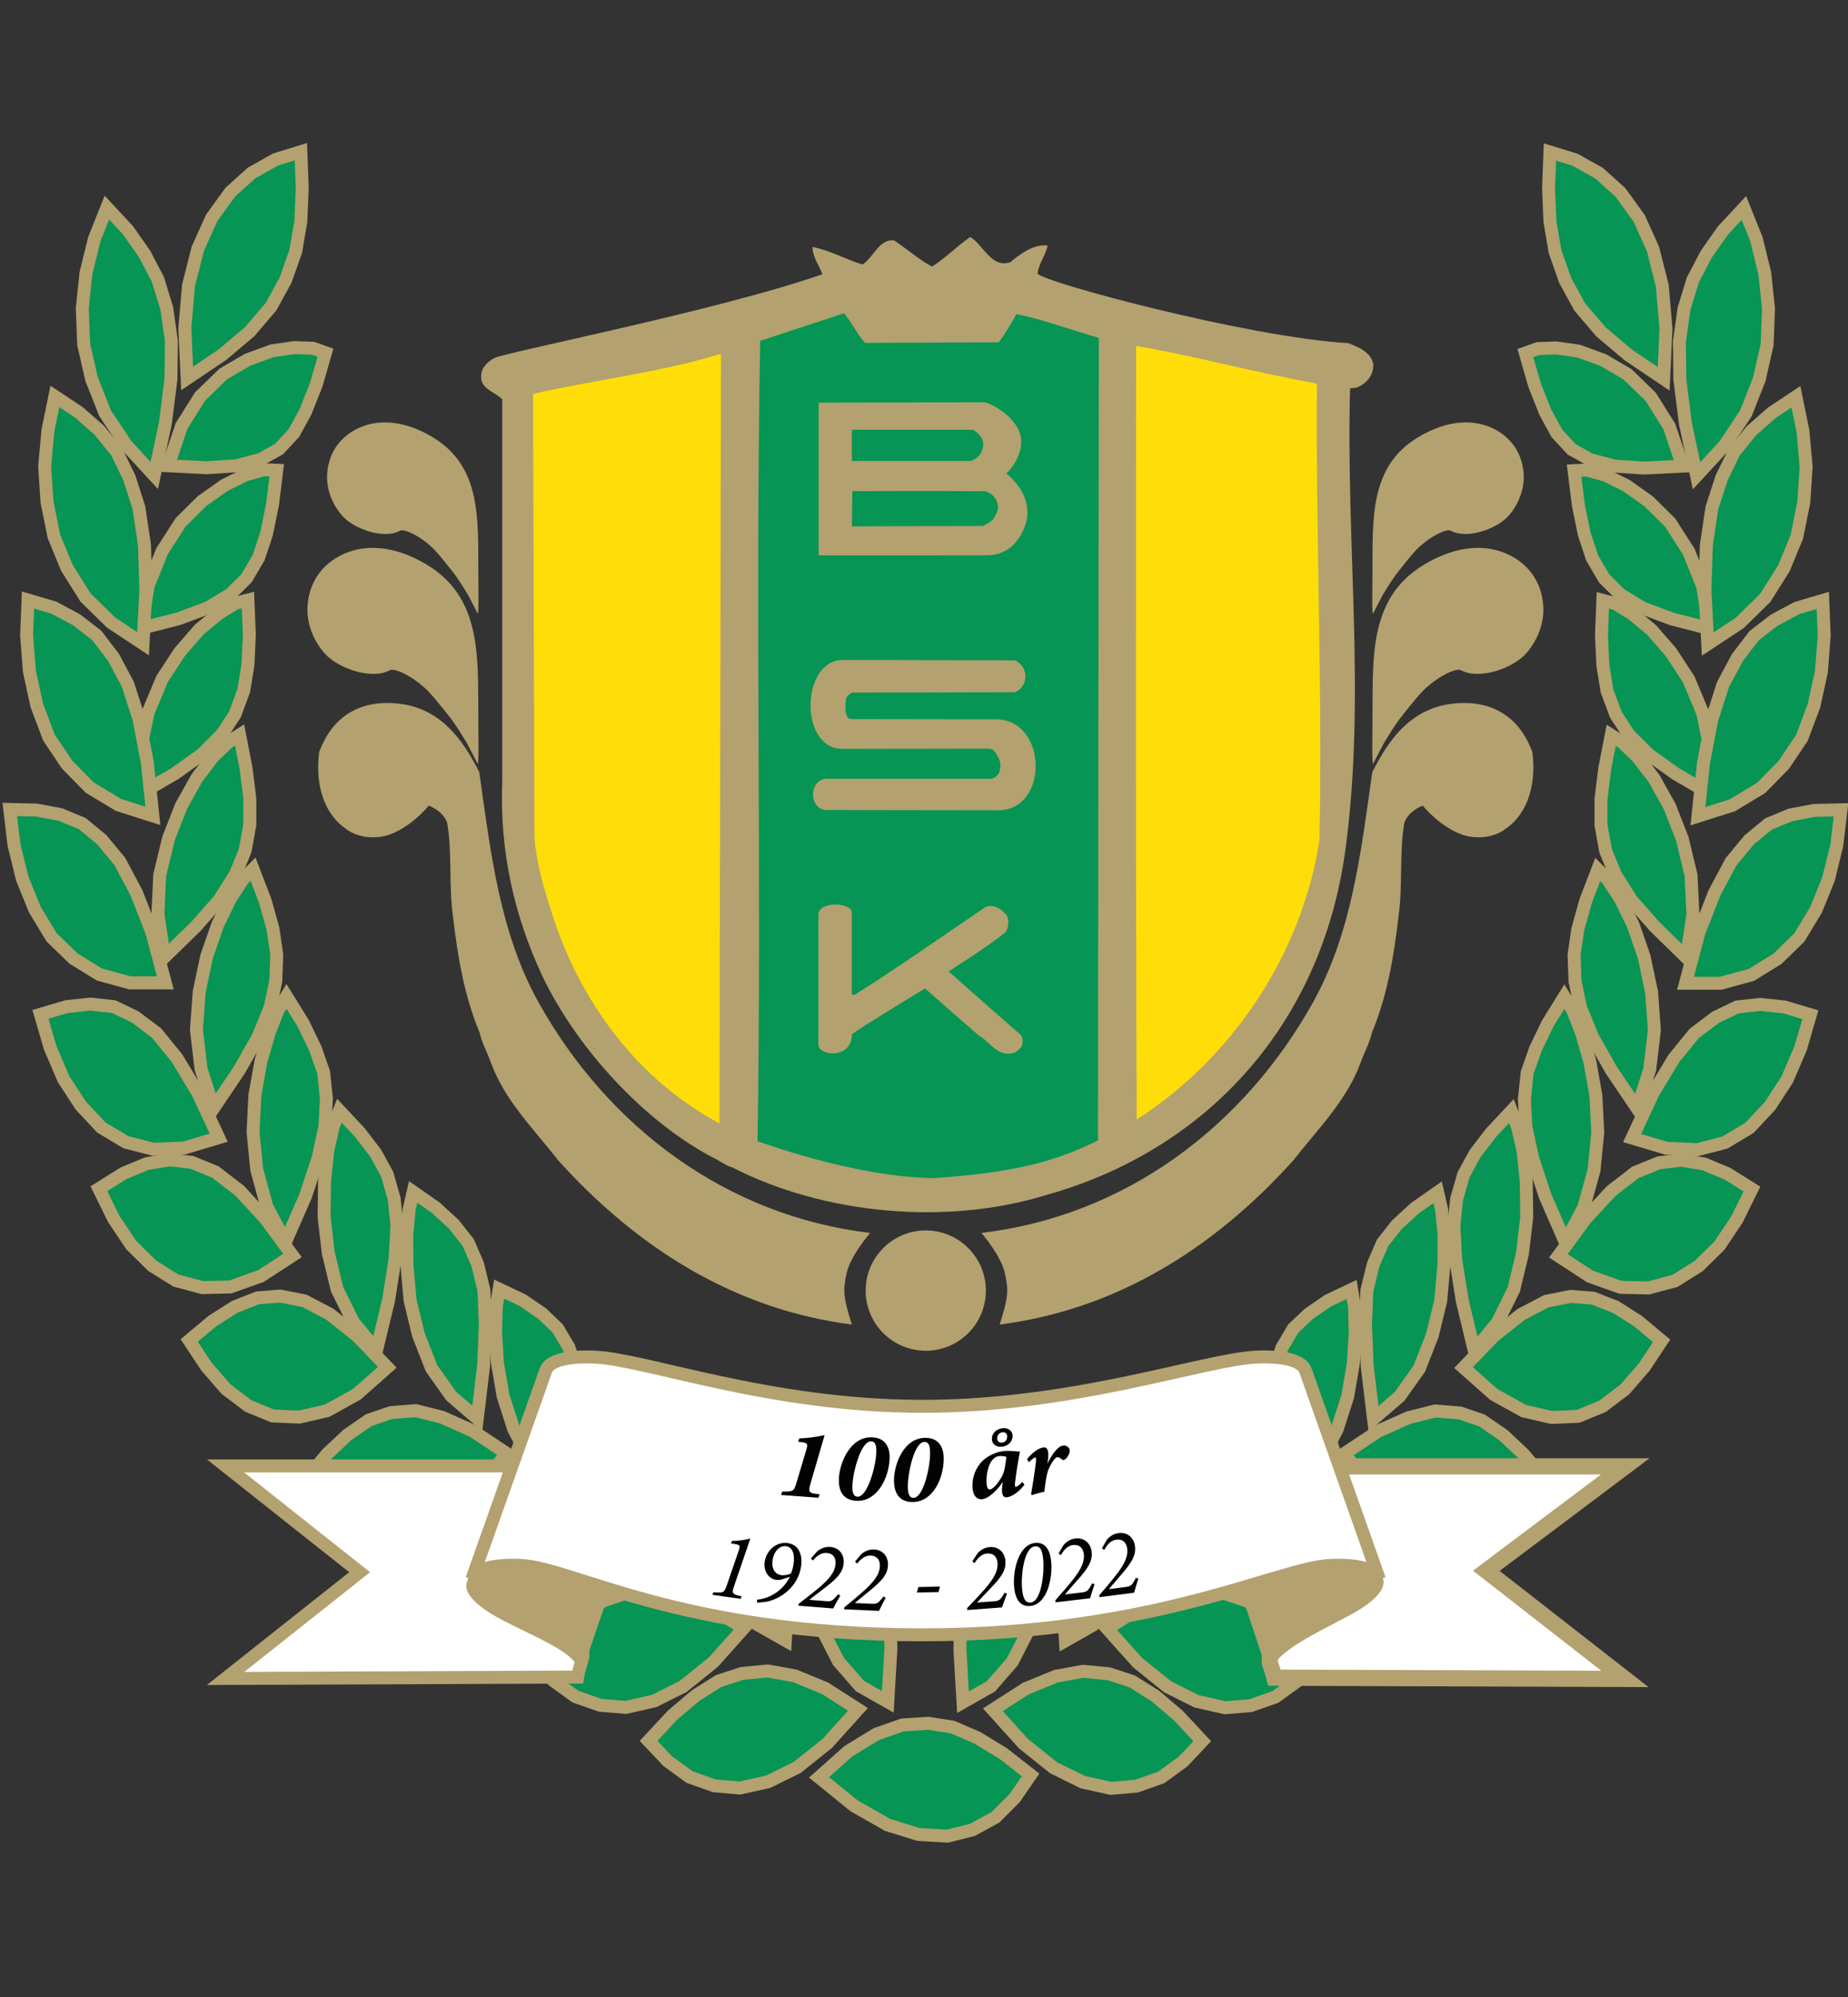 <?xml version="1.0" encoding="utf-8"?>
<!-- Generator: Adobe Illustrator 16.0.0, SVG Export Plug-In . SVG Version: 6.00 Build 0)  -->
<!DOCTYPE svg PUBLIC "-//W3C//DTD SVG 1.1//EN" "http://www.w3.org/Graphics/SVG/1.1/DTD/svg11.dtd">
<svg version="1.1" id="Layer_1" xmlns="http://www.w3.org/2000/svg" xmlns:xlink="http://www.w3.org/1999/xlink" x="0mm" y="0mm"
	 width="200mm" height="216mm" viewBox="0 0 200 216" style="enable-background:new 0 0 200 216;" xml:space="preserve">
<rect x="0" y="0" width="200" height="216" fill="#333333" stroke="none"/>
<g>
	<path style="fill:#626261;" d="M100.009,125.699C100.011,126.945,100.009,125.699,100.009,125.699S100.007,124.599,100.009,125.699
		"/>
	<path style="fill:#B3A16F;" d="M165.841,81.363c0.412,3.142-0.317,6.504-2.888,8.282c-1.27,0.984-3.268,1.173-4.791,0.602
		c-1.62-0.602-3.078-1.808-4.188-3.107c-0.854,0.347-1.713,0.982-1.999,1.903c-0.54,3.173-0.156,6.726-0.603,9.962
		c-0.508,4.41-1.236,8.727-2.887,12.66c-0.254,1.143-0.826,2.127-1.206,3.205c-1.523,4.188-4.631,7.202-7.328,10.661
		c-8.566,9.486-19.102,16.117-31.76,17.735c0.929-2.93,0.983-3.669,0.56-5.574c-0.424-1.904-2.538-4.336-2.538-4.336
		c15.547-1.84,28.346-11.443,35.863-24.896c4.221-7.552,5.199-16.186,6.438-24.943c1.713-3.363,4.07-6.913,8.793-7.42
		C161.032,75.698,164.313,77.159,165.841,81.363"/>
	<path style="fill:#B3A16F;" d="M100.192,146.1c3.592,0,6.505-2.913,6.505-6.505c0-3.593-2.913-6.507-6.505-6.507
		c-3.595,0-6.507,2.914-6.507,6.507C93.685,143.187,96.597,146.1,100.192,146.1"/>
	<path style="fill:#B3A16F;" d="M164.888,51.115c0.156,1.743-0.557,3.506-1.686,4.739c-1.229,1.345-4.396,2.512-6.181,1.557
		c-0.488-0.26-2.137,0.592-3.228,1.575c-0.634,0.501-1.728,1.91-2.457,2.827c-0.73,0.921-1.301,1.93-1.689,2.535
		c-0.001,0.001-0.711,1.354-1.05,2.016c-0.123,0.068-0.072-2.357-0.062-4.77c0.03-5.566-0.271-11.134,4.88-14.264
		c3.453-2.099,6.322-1.912,8.241-0.952C163.277,47.19,164.668,48.684,164.888,51.115"/>
	<path style="fill:#B3A16F;" d="M167.008,65.387c0.178,1.969-0.627,3.96-1.901,5.354c-1.392,1.519-4.97,2.837-6.984,1.758
		c-0.548-0.293-2.412,0.668-3.644,1.78c-0.717,0.566-1.954,2.158-2.774,3.193c-0.829,1.039-1.472,2.18-1.909,2.864
		c-0.001,0.001-0.807,1.529-1.186,2.276c-0.141,0.077-0.084-2.663-0.07-5.387c0.033-6.289-0.307-12.577,5.511-16.113
		c3.901-2.371,7.142-2.159,9.31-1.075C165.191,60.955,166.764,62.641,167.008,65.387"/>
	<path style="fill:#B3A16F;" d="M34.541,81.363c-0.413,3.142,0.317,6.504,2.887,8.282c1.269,0.984,3.269,1.173,4.791,0.602
		c1.62-0.602,3.079-1.808,4.189-3.107c0.855,0.347,1.713,0.982,1.997,1.903c0.541,3.173,0.16,6.726,0.604,9.962
		c0.509,4.41,1.239,8.727,2.888,12.66c0.254,1.143,0.826,2.127,1.207,3.205c1.523,4.188,4.632,7.202,7.328,10.661
		c8.567,9.486,19.102,16.117,31.761,17.735c-0.931-2.93-0.984-3.669-0.561-5.574c0.423-1.904,2.54-4.336,2.54-4.336
		c-15.547-1.84-28.346-11.443-35.864-24.896c-4.221-7.552-5.2-16.186-6.438-24.943c-1.714-3.363-4.071-6.913-8.792-7.42
		C39.35,75.698,36.067,77.159,34.541,81.363"/>
	<path style="fill:#B3A16F;" d="M35.416,51.115c-0.157,1.743,0.556,3.506,1.685,4.739c1.229,1.345,4.398,2.512,6.182,1.557
		c0.486-0.26,2.136,0.592,3.226,1.575c0.634,0.501,1.729,1.91,2.457,2.827c0.733,0.921,1.302,1.93,1.69,2.535
		c0,0.001,0.712,1.354,1.049,2.016c0.124,0.068,0.073-2.357,0.062-4.77c-0.029-5.566,0.273-11.134-4.877-14.264
		c-3.454-2.099-6.324-1.912-8.241-0.952C37.024,47.19,35.634,48.684,35.416,51.115"/>
	<path style="fill:#B3A16F;" d="M33.294,65.387c-0.177,1.969,0.628,3.96,1.904,5.354c1.39,1.519,4.968,2.837,6.982,1.758
		c0.549-0.293,2.414,0.668,3.645,1.78c0.716,0.566,1.952,2.158,2.775,3.193c0.828,1.039,1.47,2.18,1.91,2.864
		c0.001,0.001,0.803,1.529,1.184,2.276c0.14,0.077,0.083-2.663,0.07-5.387c-0.034-6.289,0.307-12.577-5.512-16.113
		c-3.9-2.371-7.142-2.159-9.309-1.075C35.111,60.955,33.541,62.641,33.294,65.387"/>
	<path style="fill:#B3A16F;" d="M109.342,28.36c1.079-0.888,2.475-1.966,4.029-1.808c-0.19,1.079-0.952,1.904-1.077,3.046
		c0.603,0.921,22.652,6.854,33.601,7.52c1.079,0.381,2.504,0.984,2.728,2.284c0.03,1.238-0.73,2.095-1.842,2.539l-0.667,0.063
		c-0.475,16.976,1.739,33.314-0.505,49.887c-2.639,19.495-15.611,32.705-32.396,37.368c-10.913,3.362-24.144,2.031-33.885-2.951
		c-0.762-0.221-1.46-0.76-2.126-1.077c-7.551-3.967-14.754-11.836-18.498-19.641c-3.014-6.441-4.664-13.422-4.347-21.26V43.209
		c-0.761-0.857-2.38-1.079-2.284-2.57c0.033-0.889,0.698-1.524,1.428-1.904c0.572-0.507,24.4-5.172,35.504-9.076
		c-0.38-0.983-1.047-1.839-1.078-2.95c1.904,0.38,3.585,1.332,5.426,1.904c1.269-0.889,1.839-2.824,3.425-2.602
		c1.333,0.889,2.761,2.126,4.094,2.824c1.49-0.952,2.599-2.125,4.125-3.204C106.423,26.457,107.279,29.058,109.342,28.36"/>
	<path style="fill:#FFDD09;" d="M122.955,37.42c0,27.889-0.062,57.016,0.065,83.669c10.311-6.601,17.874-17.843,19.778-30.217
		c0.351-16.466-0.424-34.161-0.267-49.2l-0.157-0.223C135.805,40.308,129.523,38.531,122.955,37.42"/>
	<path style="fill:#FFDD09;" d="M78.027,38.26c-6.536,2.03-13.58,2.792-20.339,4.346l0.159,48.132
		c0.255,2.696,0.952,5.172,1.746,7.615c3.014,9.867,9.359,18.402,18.275,23.16L78.027,38.26z"/>
	<path style="fill:#069554;" d="M91.348,33.882c0.888,1.079,1.396,2.252,2.284,3.204l14.465-0.063
		c0.733-1.016,1.306-1.967,1.905-3.046c2.983,0.602,5.936,1.714,8.918,2.57l-0.097,86.809c-4.413,2.147-8.494,3.442-17.804,4.076
		c-8.831-0.151-18.747-3.951-19.032-3.982c0.443-29.188-0.254-57.617,0.285-86.585C85.32,35.881,88.334,34.866,91.348,33.882"/>
	<path style="fill:#B3A16F;" d="M92.244,53.123l-0.053,3.808c0,0,10.575-0.04,14.193-0.04c0.442-0.222,0.839-0.46,1.142-0.761
		c0.191-0.445,0.635-0.921,0.444-1.587c-0.126-0.698-0.647-1.184-1.313-1.406C101.346,53.083,92.244,53.123,92.244,53.123
		 M92.191,46.483v3.375h12.86c0.793-0.222,1.364-0.952,1.364-1.925c-0.095-0.602-0.553-1.142-1.11-1.449H92.191z M106.573,43.512
		c1.46,0.413,3.335,1.847,3.811,3.37c0.476,1.65-0.381,3.205-1.459,4.347c1.492,1.238,2.506,2.887,2.221,4.854
		c-0.253,1.301-1.318,3.931-4.262,3.98c-0.922,0.015-18.289,0.004-18.289,0.004V43.549C95.151,43.549,100.651,43.512,106.573,43.512
		"/>
	<path style="fill:#B3A16F;" d="M109.85,71.424c1.501,0.66,1.501,2.828,0,3.451c-5.639,0.011-12.424,0.038-17.574,0.038
		c-0.254,0.063-0.612,0.354-0.707,0.671c-0.095,0.571-0.226,2.195,0.568,2.195l15.783,0.025c5.476,0.16,5.607,9.863,0.081,9.837
		l-18.507-0.026c-2.01,0-2.01-3.384,0.026-3.384h17.654c0.413,0.029,0.796-0.371,0.986-0.688c0.136-0.744,0.206-1.002-0.159-1.692
		c-0.362-0.691-0.54-0.735-0.827-0.873c-6.1,0-10.33,0.026-16.042,0.026c-4.662-0.042-4.481-9.624,0.105-9.624
		C98.431,71.38,102.924,71.424,109.85,71.424"/>
	<path style="fill:#B3A16F;" d="M92.191,98.705v8.883h0.324c4.982-3.141,9.159-6.124,14.014-9.392
		c0.679-0.481,1.681-0.063,2.221,0.603c0.538,0.35,0.468,1.666-0.007,2.088c-1.937,1.588-6.082,4.18-6.082,4.18
		s5.358,4.742,7.77,6.836c0.35,0.285,0.252,0.857,0.158,1.237c-0.188,0.287-0.381,0.476-0.698,0.667
		c-1.84,0.729-2.728-1.143-3.966-1.809c-1.774-1.523-5.817-5.088-5.817-5.088s-6.912,4.185-7.917,4.963
		c0,2.75-3.622,2.34-3.622,1.125V98.957C88.569,97.396,92.191,97.609,92.191,98.705"/>
	<polygon style="fill-rule:evenodd;clip-rule:evenodd;fill:#069554;" points="167.743,16.444 170.456,17.278 173.067,18.737 
		175.379,20.821 177.388,23.601 178.895,26.936 179.899,30.896 180.301,35.551 180.05,40.97 176.232,38.399 173.269,35.898 
		170.957,33.188 169.399,30.34 168.296,27.214 167.743,23.948 167.592,20.335 	"/>
	<polygon style="fill:none;stroke:#B3A16F;stroke-width:1.402;stroke-miterlimit:10;" points="167.743,16.444 170.456,17.278 
		173.067,18.737 175.379,20.821 177.388,23.601 178.895,26.936 179.899,30.896 180.301,35.551 180.05,40.97 176.232,38.399 
		173.269,35.898 170.957,33.188 169.399,30.34 168.296,27.214 167.743,23.948 167.592,20.335 	"/>
	<polygon style="fill-rule:evenodd;clip-rule:evenodd;fill:#069554;" points="165.081,38.189 166.436,37.704 168.446,37.634 
		170.856,37.981 173.52,38.954 176.132,40.482 178.644,42.915 180.652,46.111 182.109,50.418 177.941,50.626 174.727,50.418 
		172.111,49.723 170.104,48.611 168.495,46.875 167.24,44.581 166.085,41.664 	"/>
	<polygon style="fill:none;stroke:#B3A16F;stroke-width:1.402;stroke-miterlimit:10;" points="165.081,38.189 166.436,37.704 
		168.446,37.634 170.856,37.981 173.52,38.954 176.132,40.482 178.644,42.915 180.652,46.111 182.109,50.418 177.941,50.626 
		174.727,50.418 172.111,49.723 170.104,48.611 168.495,46.875 167.24,44.581 166.085,41.664 	"/>
	<polygon style="fill-rule:evenodd;clip-rule:evenodd;fill:#069554;" points="188.735,22.488 190.093,25.892 190.996,29.574 
		191.397,33.396 191.247,37.286 190.394,41.038 188.938,44.721 186.626,48.195 183.612,51.46 182.406,45.832 181.803,41.038 
		181.753,36.939 182.255,33.396 183.21,30.269 184.667,27.49 186.475,24.919 	"/>
	<polygon style="fill:none;stroke:#B3A16F;stroke-width:1.402;stroke-miterlimit:10;" points="188.735,22.488 190.093,25.892 
		190.996,29.574 191.397,33.396 191.247,37.286 190.394,41.038 188.938,44.721 186.626,48.195 183.612,51.46 182.406,45.832 
		181.803,41.038 181.753,36.939 182.255,33.396 183.21,30.269 184.667,27.49 186.475,24.919 	"/>
	<polygon style="fill-rule:evenodd;clip-rule:evenodd;fill:#069554;" points="170.355,50.904 171.711,50.834 173.721,51.391 
		175.982,52.502 178.443,54.239 180.753,56.532 182.762,59.659 184.271,63.41 185.023,67.996 180.955,66.954 177.789,65.772 
		175.379,64.313 173.619,62.577 172.314,60.353 171.46,57.783 170.809,54.586 	"/>
	<polygon style="fill:none;stroke:#B3A16F;stroke-width:1.402;stroke-miterlimit:10;" points="170.355,50.904 171.711,50.834 
		173.721,51.391 175.982,52.502 178.443,54.239 180.753,56.532 182.762,59.659 184.271,63.41 185.023,67.996 180.955,66.954 
		177.789,65.772 175.379,64.313 173.619,62.577 172.314,60.353 171.46,57.783 170.809,54.586 	"/>
	<polygon style="fill-rule:evenodd;clip-rule:evenodd;fill:#069554;" points="194.366,42.915 195.119,46.597 195.47,50.487 
		195.219,54.309 194.465,58.06 193.059,61.465 191.049,64.661 188.286,67.371 184.82,69.664 184.517,63.828 184.67,58.964 
		185.271,54.934 186.328,51.668 187.686,48.889 189.542,46.597 191.752,44.651 	"/>
	<polygon style="fill:none;stroke:#B3A16F;stroke-width:1.402;stroke-miterlimit:10;" points="194.366,42.915 195.119,46.597 
		195.47,50.487 195.219,54.309 194.465,58.06 193.059,61.465 191.049,64.661 188.286,67.371 184.82,69.664 184.517,63.828 
		184.67,58.964 185.271,54.934 186.328,51.668 187.686,48.889 189.542,46.597 191.752,44.651 	"/>
	<polygon style="fill-rule:evenodd;clip-rule:evenodd;fill:#069554;" points="173.469,64.939 174.825,65.286 176.634,66.398 
		178.744,68.135 180.854,70.566 182.762,73.484 184.271,77.097 185.125,81.196 185.176,85.921 181.355,83.697 178.444,81.614 
		176.283,79.459 174.877,77.306 173.922,74.734 173.469,71.956 173.32,68.691 	"/>
	<polygon style="fill:none;stroke:#B3A16F;stroke-width:1.402;stroke-miterlimit:10;" points="173.469,64.939 174.825,65.286 
		176.634,66.398 178.744,68.135 180.854,70.566 182.762,73.484 184.271,77.097 185.125,81.196 185.176,85.921 181.355,83.697 
		178.444,81.614 176.283,79.459 174.877,77.306 173.922,74.734 173.469,71.956 173.32,68.691 	"/>
	<polygon style="fill-rule:evenodd;clip-rule:evenodd;fill:#069554;" points="197.271,64.939 197.422,68.76 197.123,72.65 
		196.318,76.333 195.012,79.808 193.054,82.726 190.591,85.227 187.478,87.102 183.76,88.284 184.362,82.516 185.266,77.792 
		186.472,74.041 188.029,71.123 189.838,68.76 191.997,67.092 194.459,65.772 	"/>
	<polygon style="fill:none;stroke:#B3A16F;stroke-width:1.402;stroke-miterlimit:10;" points="197.271,64.939 197.422,68.76 
		197.123,72.65 196.318,76.333 195.012,79.808 193.054,82.726 190.591,85.227 187.478,87.102 183.76,88.284 184.362,82.516 
		185.266,77.792 186.472,74.041 188.029,71.123 189.838,68.76 191.997,67.092 194.459,65.772 	"/>
	<polygon style="fill-rule:evenodd;clip-rule:evenodd;fill:#069554;" points="174.375,79.53 175.579,80.293 177.238,81.892 
		178.996,84.185 180.703,87.241 182.063,90.716 183.015,94.676 183.216,98.914 182.514,103.57 179.096,100.234 176.584,97.385 
		174.825,94.605 173.771,92.035 173.269,89.256 173.269,86.407 173.67,83.142 	"/>
	<polygon style="fill:none;stroke:#B3A16F;stroke-width:1.402;stroke-miterlimit:10;" points="174.375,79.53 175.579,80.293 
		177.238,81.892 178.996,84.185 180.703,87.241 182.063,90.716 183.015,94.676 183.216,98.914 182.514,103.57 179.096,100.234 
		176.584,97.385 174.825,94.605 173.771,92.035 173.269,89.256 173.269,86.407 173.67,83.142 	"/>
	<polygon style="fill-rule:evenodd;clip-rule:evenodd;fill:#069554;" points="199.243,87.589 198.791,91.41 197.886,95.092 
		196.531,98.428 194.722,101.414 192.361,103.707 189.548,105.445 186.233,106.348 182.414,106.348 183.871,100.858 185.529,96.621 
		187.337,93.217 189.297,90.854 191.406,89.117 193.768,88.145 196.328,87.658 	"/>
	<polygon style="fill:none;stroke:#B3A16F;stroke-width:1.402;stroke-miterlimit:10;" points="199.243,87.589 198.791,91.41 
		197.886,95.092 196.531,98.428 194.722,101.414 192.361,103.707 189.548,105.445 186.233,106.348 182.414,106.348 183.871,100.858 
		185.529,96.621 187.337,93.217 189.297,90.854 191.406,89.117 193.768,88.145 196.328,87.658 	"/>
	<polygon style="fill-rule:evenodd;clip-rule:evenodd;fill:#069554;" points="172.917,94.051 174.021,95.162 175.379,97.246 
		176.735,100.025 177.941,103.499 178.744,107.32 179.046,111.42 178.544,115.658 177.188,119.896 174.375,115.727 172.363,112.184 
		171.058,108.988 170.456,106.139 170.355,103.29 170.757,100.512 171.61,97.454 	"/>
	<polygon style="fill:none;stroke:#B3A16F;stroke-width:1.402;stroke-miterlimit:10;" points="172.917,94.051 174.021,95.162 
		175.379,97.246 176.735,100.025 177.941,103.499 178.744,107.32 179.046,111.42 178.544,115.658 177.188,119.896 174.375,115.727 
		172.363,112.184 171.058,108.988 170.456,106.139 170.355,103.29 170.757,100.512 171.61,97.454 	"/>
	<polygon style="fill-rule:evenodd;clip-rule:evenodd;fill:#069554;" points="195.927,109.753 194.874,113.365 193.417,116.77 
		191.558,119.619 189.347,121.98 186.686,123.578 183.722,124.344 180.354,124.204 176.637,123.093 178.897,118.23 181.158,114.477 
		183.369,111.768 185.68,110.029 187.989,108.918 190.502,108.641 193.114,108.918 	"/>
	<polygon style="fill:none;stroke:#B3A16F;stroke-width:1.402;stroke-miterlimit:10;" points="195.927,109.753 194.874,113.365 
		193.417,116.77 191.558,119.619 189.347,121.98 186.686,123.578 183.722,124.344 180.354,124.204 176.637,123.093 178.897,118.23 
		181.158,114.477 183.369,111.768 185.68,110.029 187.989,108.918 190.502,108.641 193.114,108.918 	"/>
	<polygon style="fill-rule:evenodd;clip-rule:evenodd;fill:#069554;" points="169.301,107.807 170.204,109.266 171.158,111.697 
		172.063,114.823 172.716,118.508 172.917,122.466 172.515,126.564 171.41,130.595 169.399,134.348 167.24,129.415 165.884,125.314 
		165.132,121.842 164.98,118.854 165.281,116.005 166.187,113.434 167.491,110.725 	"/>
	<polygon style="fill:none;stroke:#B3A16F;stroke-width:1.402;stroke-miterlimit:10;" points="169.301,107.807 170.204,109.266 
		171.158,111.697 172.063,114.823 172.716,118.508 172.917,122.466 172.515,126.564 171.41,130.595 169.399,134.348 167.24,129.415 
		165.884,125.314 165.132,121.842 164.98,118.854 165.281,116.005 166.187,113.434 167.491,110.725 	"/>
	<polygon style="fill-rule:evenodd;clip-rule:evenodd;fill:#069554;" points="189.601,128.609 187.992,131.877 186.086,134.726 
		183.825,136.947 181.262,138.547 178.399,139.31 175.385,139.241 172.069,138.061 168.653,135.836 171.617,131.808 174.38,128.82 
		176.992,126.804 179.555,125.763 181.966,125.484 184.427,125.9 186.938,126.943 	"/>
	<polygon style="fill:none;stroke:#B3A16F;stroke-width:1.402;stroke-miterlimit:10;" points="189.601,128.609 187.992,131.877 
		186.086,134.726 183.825,136.947 181.262,138.547 178.399,139.31 175.385,139.241 172.069,138.061 168.653,135.836 
		171.617,131.808 174.38,128.82 176.992,126.804 179.555,125.763 181.966,125.484 184.427,125.9 186.938,126.943 	"/>
	<polygon style="fill-rule:evenodd;clip-rule:evenodd;fill:#069554;" points="163.572,120.174 164.227,121.842 164.829,124.481 
		165.181,127.816 165.231,131.638 164.778,135.529 163.823,139.489 162.066,143.032 159.554,146.089 158.249,140.67 
		157.545,136.223 157.345,132.609 157.646,129.692 158.399,127.053 159.654,124.76 161.363,122.535 	"/>
	<polygon style="fill:none;stroke:#B3A16F;stroke-width:1.402;stroke-miterlimit:10;" points="163.572,120.174 164.227,121.842 
		164.829,124.481 165.181,127.816 165.231,131.638 164.778,135.529 163.823,139.489 162.066,143.032 159.554,146.089 
		158.249,140.67 157.545,136.223 157.345,132.609 157.646,129.692 158.399,127.053 159.654,124.76 161.363,122.535 	"/>
	<polygon style="fill-rule:evenodd;clip-rule:evenodd;fill:#069554;" points="179.828,145.029 177.954,147.854 175.847,150.281 
		173.432,152.109 170.803,153.19 167.938,153.316 164.901,152.621 161.67,150.828 158.391,147.924 161.631,144.554 164.602,142.186 
		167.353,140.745 169.979,140.223 172.416,140.413 174.872,141.373 177.273,142.895 	"/>
	<polygon style="fill:none;stroke:#B3A16F;stroke-width:1.402;stroke-miterlimit:10;" points="179.828,145.029 177.954,147.854 
		175.847,150.281 173.432,152.109 170.803,153.19 167.938,153.316 164.901,152.621 161.67,150.828 158.391,147.924 161.631,144.554 
		164.602,142.186 167.353,140.745 169.979,140.223 172.416,140.413 174.872,141.373 177.273,142.895 	"/>
	<polygon style="fill-rule:evenodd;clip-rule:evenodd;fill:#069554;" points="155.589,128.958 156.017,130.817 156.28,133.517 
		156.267,136.855 155.921,140.695 155.017,144.42 153.607,148.031 151.466,151.044 148.649,153.462 147.961,147.721 
		147.778,143.277 147.93,139.586 148.619,136.772 149.629,134.435 151.159,132.489 153.146,130.664 	"/>
	<polygon style="fill:none;stroke:#B3A16F;stroke-width:1.402;stroke-miterlimit:10;" points="155.589,128.958 156.017,130.817 
		156.28,133.517 156.267,136.855 155.921,140.695 155.017,144.42 153.607,148.031 151.466,151.044 148.649,153.462 147.961,147.721 
		147.778,143.277 147.93,139.586 148.619,136.772 149.629,134.435 151.159,132.489 153.146,130.664 	"/>
	<polygon style="fill-rule:evenodd;clip-rule:evenodd;fill:#069554;" points="167.242,160.116 165.039,162.43 162.62,164.21 
		159.962,165.251 157.22,165.604 154.313,164.997 151.346,163.485 148.407,160.923 145.485,157.237 149.141,154.807 
		152.455,153.332 155.306,152.617 158.015,152.83 160.391,153.646 162.708,155.238 164.934,157.332 	"/>
	<polygon style="fill:none;stroke:#B3A16F;stroke-width:1.402;stroke-miterlimit:10;" points="167.242,160.116 165.039,162.43 
		162.62,164.21 159.962,165.251 157.22,165.604 154.313,164.997 151.346,163.485 148.407,160.923 145.485,157.237 149.141,154.807 
		152.455,153.332 155.306,152.617 158.015,152.83 160.391,153.646 162.708,155.238 164.934,157.332 	"/>
	<polygon style="fill-rule:evenodd;clip-rule:evenodd;fill:#069554;" points="146.28,139.47 146.588,141.319 146.671,144.115 
		146.473,147.442 145.855,151.042 144.719,154.581 143.08,157.771 140.76,160.43 137.748,162.138 137.415,156.432 137.501,151.928 
		137.881,148.433 138.732,145.78 139.966,143.702 141.626,142.124 143.711,140.692 	"/>
	<polygon style="fill:none;stroke:#B3A16F;stroke-width:1.402;stroke-miterlimit:10;" points="146.28,139.47 146.588,141.319 
		146.671,144.115 146.473,147.442 145.855,151.042 144.719,154.581 143.08,157.771 140.76,160.43 137.748,162.138 137.415,156.432 
		137.501,151.928 137.881,148.433 138.732,145.78 139.966,143.702 141.626,142.124 143.711,140.692 	"/>
	<polygon style="fill-rule:evenodd;clip-rule:evenodd;fill:#069554;" points="155.266,168.288 153.546,170.792 151.464,172.868 
		148.975,174.229 146.271,174.909 143.134,174.726 139.803,173.695 136.175,171.634 132.37,168.549 135.544,165.725 
		138.569,163.877 141.388,162.883 144.198,162.7 146.826,163.113 149.537,164.282 152.313,165.978 	"/>
	<polygon style="fill:none;stroke:#B3A16F;stroke-width:1.402;stroke-miterlimit:10;" points="155.266,168.288 153.546,170.792 
		151.464,172.868 148.975,174.229 146.271,174.909 143.134,174.726 139.803,173.695 136.175,171.634 132.37,168.549 
		135.544,165.725 138.569,163.877 141.388,162.883 144.198,162.7 146.826,163.113 149.537,164.282 152.313,165.978 	"/>
	<polygon style="fill-rule:evenodd;clip-rule:evenodd;fill:#069554;" points="135.065,148.203 135.372,150.054 135.453,152.849 
		135.255,156.177 134.636,159.778 133.503,163.315 131.862,166.505 129.541,169.165 126.53,170.873 126.197,165.168 
		126.283,160.662 126.662,157.168 127.514,154.517 128.748,152.437 130.407,150.859 132.494,149.428 	"/>
	<polygon style="fill:none;stroke:#B3A16F;stroke-width:1.402;stroke-miterlimit:10;" points="135.065,148.203 135.372,150.054 
		135.453,152.849 135.255,156.177 134.636,159.778 133.503,163.315 131.862,166.505 129.541,169.165 126.53,170.873 
		126.197,165.168 126.283,160.662 126.662,157.168 127.514,154.517 128.748,152.437 130.407,150.859 132.494,149.428 	"/>
	<polygon style="fill-rule:evenodd;clip-rule:evenodd;fill:#069554;" points="142.477,179.647 140.394,181.838 138.021,183.548 
		135.354,184.483 132.582,184.714 129.511,184.021 126.378,182.457 123.112,179.827 119.829,176.16 123.393,173.892 
		126.664,172.562 129.599,172.04 132.403,172.318 134.935,173.157 137.432,174.755 139.912,176.882 	"/>
	<polygon style="fill:none;stroke:#B3A16F;stroke-width:1.402;stroke-miterlimit:10;" points="142.477,179.647 140.394,181.838 
		138.021,183.548 135.354,184.483 132.582,184.714 129.511,184.021 126.378,182.457 123.112,179.827 119.829,176.16 
		123.393,173.892 126.664,172.562 129.599,172.04 132.403,172.318 134.935,173.157 137.432,174.755 139.912,176.882 	"/>
	<polygon style="fill-rule:evenodd;clip-rule:evenodd;fill:#069554;" points="123.843,154.795 124.149,156.646 124.232,159.441 
		124.031,162.771 123.415,166.37 122.281,169.906 120.642,173.097 118.32,175.756 115.308,177.466 114.975,171.76 115.063,167.255 
		115.441,163.761 116.292,161.107 117.528,159.028 119.187,157.45 121.271,156.019 	"/>
	<polygon style="fill:none;stroke:#B3A16F;stroke-width:1.402;stroke-miterlimit:10;" points="123.843,154.795 124.149,156.646 
		124.232,159.441 124.031,162.771 123.415,166.37 122.281,169.906 120.642,173.097 118.32,175.756 115.308,177.466 114.975,171.76 
		115.063,167.255 115.441,163.761 116.292,161.107 117.528,159.028 119.187,157.45 121.271,156.019 	"/>
	<polygon style="fill-rule:evenodd;clip-rule:evenodd;fill:#069554;" points="130.112,188.331 128.038,190.529 125.672,192.249 
		123.008,193.192 120.235,193.435 117.162,192.753 114.026,191.203 110.751,188.585 107.453,184.93 111.008,182.646 
		114.276,181.305 117.206,180.774 120.013,181.04 122.548,181.871 125.051,183.457 127.54,185.574 	"/>
	<polygon style="fill:none;stroke:#B3A16F;stroke-width:1.402;stroke-miterlimit:10;" points="130.112,188.331 128.038,190.529 
		125.672,192.249 123.008,193.192 120.235,193.435 117.162,192.753 114.026,191.203 110.751,188.585 107.453,184.93 
		111.008,182.646 114.276,181.305 117.206,180.774 120.013,181.04 122.548,181.871 125.051,183.457 127.54,185.574 	"/>
	<polygon style="fill-rule:evenodd;clip-rule:evenodd;fill:#069554;" points="112.755,161.445 113.062,163.296 113.144,166.092 
		112.945,169.419 112.327,173.021 111.192,176.557 109.553,179.746 107.231,182.408 104.221,184.116 103.887,178.411 
		103.974,173.904 104.353,170.41 105.204,167.758 106.439,165.679 108.097,164.101 110.183,162.668 	"/>
	<polygon style="fill:none;stroke:#B3A16F;stroke-width:1.402;stroke-miterlimit:10;" points="112.755,161.445 113.062,163.296 
		113.144,166.092 112.945,169.419 112.327,173.021 111.192,176.557 109.553,179.746 107.231,182.408 104.221,184.116 
		103.887,178.411 103.974,173.904 104.353,170.41 105.204,167.758 106.439,165.679 108.097,164.101 110.183,162.668 	"/>
	<polygon style="fill-rule:evenodd;clip-rule:evenodd;fill:#069554;" points="111.533,191.981 109.813,194.485 107.732,196.563 
		105.241,197.922 102.538,198.604 99.401,198.42 96.069,197.39 92.443,195.328 88.638,192.243 91.81,189.419 94.838,187.57 
		97.654,186.578 100.466,186.394 103.094,186.807 105.804,187.975 108.578,189.671 	"/>
	<polygon style="fill:none;stroke:#B3A16F;stroke-width:1.402;stroke-miterlimit:10;" points="111.533,191.981 109.813,194.485 
		107.732,196.563 105.241,197.922 102.538,198.604 99.401,198.42 96.069,197.39 92.443,195.328 88.638,192.243 91.81,189.419 
		94.838,187.57 97.654,186.578 100.466,186.394 103.094,186.807 105.804,187.975 108.578,189.671 	"/>
	<polygon style="fill-rule:evenodd;clip-rule:evenodd;fill:#069554;" points="32.561,16.407 29.848,17.241 27.236,18.7 
		24.925,20.785 22.916,23.563 21.409,26.899 20.403,30.858 20.002,35.513 20.252,40.934 24.071,38.362 27.036,35.86 29.346,33.151 
		30.903,30.303 32.008,27.177 32.561,23.911 32.712,20.299 	"/>
	<polygon style="fill:none;stroke:#B3A16F;stroke-width:1.402;stroke-miterlimit:10;" points="32.561,16.407 29.848,17.241 
		27.236,18.7 24.925,20.785 22.916,23.563 21.409,26.899 20.403,30.858 20.002,35.513 20.252,40.934 24.071,38.362 27.036,35.86 
		29.346,33.151 30.903,30.303 32.008,27.177 32.561,23.911 32.712,20.299 	"/>
	<polygon style="fill-rule:evenodd;clip-rule:evenodd;fill:#069554;" points="35.223,38.152 33.866,37.666 31.857,37.596 
		29.446,37.943 26.784,38.917 24.171,40.445 21.66,42.877 19.65,46.073 18.194,50.381 22.363,50.589 25.578,50.381 28.19,49.686 
		30.2,48.574 31.807,46.837 33.063,44.544 34.218,41.626 	"/>
	<polygon style="fill:none;stroke:#B3A16F;stroke-width:1.402;stroke-miterlimit:10;" points="35.223,38.152 33.866,37.666 
		31.857,37.596 29.446,37.943 26.784,38.917 24.171,40.445 21.66,42.877 19.65,46.073 18.194,50.381 22.363,50.589 25.578,50.381 
		28.19,49.686 30.2,48.574 31.807,46.837 33.063,44.544 34.218,41.626 	"/>
	<polygon style="fill-rule:evenodd;clip-rule:evenodd;fill:#069554;" points="11.568,22.45 10.211,25.854 9.307,29.538 
		8.905,33.359 9.056,37.249 9.91,41 11.368,44.684 13.678,48.157 16.692,51.422 17.897,45.795 18.5,41 18.551,36.901 18.049,33.359 
		17.093,30.232 15.638,27.453 13.829,24.882 	"/>
	<polygon style="fill:none;stroke:#B3A16F;stroke-width:1.402;stroke-miterlimit:10;" points="11.568,22.45 10.211,25.854 
		9.307,29.538 8.905,33.359 9.056,37.249 9.91,41 11.368,44.684 13.678,48.157 16.692,51.422 17.897,45.795 18.5,41 18.551,36.901 
		18.049,33.359 17.093,30.232 15.638,27.453 13.829,24.882 	"/>
	<polygon style="fill-rule:evenodd;clip-rule:evenodd;fill:#069554;" points="29.949,50.867 28.593,50.798 26.583,51.354 
		24.322,52.465 21.861,54.202 19.55,56.494 17.54,59.621 16.033,63.373 15.28,67.959 19.349,66.917 22.513,65.735 24.925,64.275 
		26.683,62.539 27.989,60.316 28.844,57.746 29.496,54.549 	"/>
	<polygon style="fill:none;stroke:#B3A16F;stroke-width:1.402;stroke-miterlimit:10;" points="29.949,50.867 28.593,50.798 
		26.583,51.354 24.322,52.465 21.861,54.202 19.55,56.494 17.54,59.621 16.033,63.373 15.28,67.959 19.349,66.917 22.513,65.735 
		24.925,64.275 26.683,62.539 27.989,60.316 28.844,57.746 29.496,54.549 	"/>
	<polygon style="fill-rule:evenodd;clip-rule:evenodd;fill:#069554;" points="5.938,42.877 5.186,46.559 4.833,50.45 5.085,54.271 
		5.839,58.023 7.245,61.427 9.254,64.624 12.017,67.333 15.483,69.626 15.785,63.79 15.635,58.927 15.031,54.896 13.977,51.632 
		12.62,48.852 10.762,46.559 8.55,44.613 	"/>
	<polygon style="fill:none;stroke:#B3A16F;stroke-width:1.402;stroke-miterlimit:10;" points="5.938,42.877 5.186,46.559 
		4.833,50.45 5.085,54.271 5.839,58.023 7.245,61.427 9.254,64.624 12.017,67.333 15.483,69.626 15.785,63.79 15.635,58.927 
		15.031,54.896 13.977,51.632 12.62,48.852 10.762,46.559 8.55,44.613 	"/>
	<polygon style="fill-rule:evenodd;clip-rule:evenodd;fill:#069554;" points="26.833,64.902 25.478,65.249 23.669,66.36 
		21.559,68.097 19.449,70.529 17.54,73.448 16.033,77.06 15.179,81.16 15.129,85.884 18.947,83.661 21.86,81.577 24.021,79.422 
		25.427,77.269 26.381,74.698 26.833,71.919 26.984,68.653 	"/>
	<polygon style="fill:none;stroke:#B3A16F;stroke-width:1.402;stroke-miterlimit:10;" points="26.833,64.902 25.478,65.249 
		23.669,66.36 21.559,68.097 19.449,70.529 17.54,73.448 16.033,77.06 15.179,81.16 15.129,85.884 18.947,83.661 21.86,81.577 
		24.021,79.422 25.427,77.269 26.381,74.698 26.833,71.919 26.984,68.653 	"/>
	<polygon style="fill-rule:evenodd;clip-rule:evenodd;fill:#069554;" points="3.031,64.902 2.879,68.723 3.182,72.614 3.985,76.296 
		5.292,79.77 7.251,82.688 9.712,85.189 12.827,87.065 16.544,88.246 15.941,82.479 15.037,77.754 13.832,74.003 12.274,71.085 
		10.465,68.723 8.306,67.056 5.845,65.735 	"/>
	<polygon style="fill:none;stroke:#B3A16F;stroke-width:1.402;stroke-miterlimit:10;" points="3.031,64.902 2.879,68.723 
		3.182,72.614 3.985,76.296 5.292,79.77 7.251,82.688 9.712,85.189 12.827,87.065 16.544,88.246 15.941,82.479 15.037,77.754 
		13.832,74.003 12.274,71.085 10.465,68.723 8.306,67.056 5.845,65.735 	"/>
	<polygon style="fill-rule:evenodd;clip-rule:evenodd;fill:#069554;" points="25.929,79.492 24.725,80.256 23.065,81.854 
		21.308,84.147 19.6,87.204 18.244,90.678 17.289,94.639 17.088,98.876 17.791,103.531 21.207,100.197 23.719,97.348 25.478,94.569 
		26.533,91.998 27.036,89.218 27.036,86.37 26.632,83.104 	"/>
	<polygon style="fill:none;stroke:#B3A16F;stroke-width:1.402;stroke-miterlimit:10;" points="25.929,79.492 24.725,80.256 
		23.065,81.854 21.308,84.147 19.6,87.204 18.244,90.678 17.289,94.639 17.088,98.876 17.791,103.531 21.207,100.197 23.719,97.348 
		25.478,94.569 26.533,91.998 27.036,89.218 27.036,86.37 26.632,83.104 	"/>
	<polygon style="fill-rule:evenodd;clip-rule:evenodd;fill:#069554;" points="1.06,87.551 1.512,91.372 2.416,95.055 3.773,98.391 
		5.582,101.378 7.942,103.67 10.756,105.406 14.071,106.311 17.889,106.311 16.433,100.821 14.775,96.584 12.966,93.18 
		11.008,90.817 8.897,89.08 6.536,88.107 3.974,87.621 	"/>
	<polygon style="fill:none;stroke:#B3A16F;stroke-width:1.402;stroke-miterlimit:10;" points="1.06,87.551 1.512,91.372 
		2.416,95.055 3.773,98.391 5.582,101.378 7.942,103.67 10.756,105.406 14.071,106.311 17.889,106.311 16.433,100.821 
		14.775,96.584 12.966,93.18 11.008,90.817 8.897,89.08 6.536,88.107 3.974,87.621 	"/>
	<polygon style="fill-rule:evenodd;clip-rule:evenodd;fill:#069554;" points="27.386,94.014 26.281,95.124 24.925,97.209 
		23.569,99.987 22.363,103.462 21.559,107.283 21.257,111.383 21.76,115.621 23.116,119.859 25.929,115.689 27.939,112.146 
		29.245,108.951 29.849,106.102 29.949,103.253 29.547,100.476 28.693,97.417 	"/>
	<polygon style="fill:none;stroke:#B3A16F;stroke-width:1.402;stroke-miterlimit:10;" points="27.386,94.014 26.281,95.124 
		24.925,97.209 23.569,99.987 22.363,103.462 21.559,107.283 21.257,111.383 21.76,115.621 23.116,119.859 25.929,115.689 
		27.939,112.146 29.245,108.951 29.849,106.102 29.949,103.253 29.547,100.476 28.693,97.417 	"/>
	<polygon style="fill-rule:evenodd;clip-rule:evenodd;fill:#069554;" points="4.376,109.715 5.431,113.328 6.888,116.732 
		8.747,119.581 10.956,121.943 13.619,123.541 16.583,124.306 19.948,124.167 23.667,123.056 21.406,118.19 19.145,114.439 
		16.935,111.73 14.624,109.994 12.313,108.881 9.801,108.604 7.189,108.881 	"/>
	<polygon style="fill:none;stroke:#B3A16F;stroke-width:1.402;stroke-miterlimit:10;" points="4.376,109.715 5.431,113.328 
		6.888,116.732 8.747,119.581 10.956,121.943 13.619,123.541 16.583,124.306 19.948,124.167 23.667,123.056 21.406,118.19 
		19.145,114.439 16.935,111.73 14.624,109.994 12.313,108.881 9.801,108.604 7.189,108.881 	"/>
	<polygon style="fill-rule:evenodd;clip-rule:evenodd;fill:#069554;" points="31.003,107.77 30.1,109.229 29.145,111.66 
		28.24,114.787 27.587,118.47 27.386,122.43 27.789,126.528 28.894,130.558 30.902,134.311 33.063,129.377 34.418,125.278 
		35.173,121.803 35.324,118.816 35.022,115.968 34.119,113.396 32.813,110.688 	"/>
	<polygon style="fill:none;stroke:#B3A16F;stroke-width:1.402;stroke-miterlimit:10;" points="31.003,107.77 30.1,109.229 
		29.145,111.66 28.24,114.787 27.587,118.47 27.386,122.43 27.789,126.528 28.894,130.558 30.902,134.311 33.063,129.377 
		34.418,125.278 35.173,121.803 35.324,118.816 35.022,115.968 34.119,113.396 32.813,110.688 	"/>
	<polygon style="fill-rule:evenodd;clip-rule:evenodd;fill:#069554;" points="10.702,128.573 12.31,131.84 14.219,134.688 
		16.48,136.911 19.042,138.509 21.904,139.272 24.918,139.202 28.235,138.022 31.65,135.798 28.687,131.771 25.923,128.781 
		23.311,126.767 20.75,125.725 18.339,125.447 15.876,125.863 13.365,126.906 	"/>
	<polygon style="fill:none;stroke:#B3A16F;stroke-width:1.402;stroke-miterlimit:10;" points="10.702,128.573 12.31,131.84 
		14.219,134.688 16.48,136.911 19.042,138.509 21.904,139.272 24.918,139.202 28.235,138.022 31.65,135.798 28.687,131.771 
		25.923,128.781 23.311,126.767 20.75,125.725 18.339,125.447 15.876,125.863 13.365,126.906 	"/>
	<polygon style="fill-rule:evenodd;clip-rule:evenodd;fill:#069554;" points="36.73,120.137 36.077,121.803 35.474,124.444 
		35.123,127.78 35.073,131.6 35.524,135.49 36.479,139.451 38.237,142.994 40.749,146.052 42.055,140.634 42.758,136.187 
		42.959,132.573 42.658,129.654 41.904,127.016 40.648,124.722 38.941,122.498 	"/>
	<polygon style="fill:none;stroke:#B3A16F;stroke-width:1.402;stroke-miterlimit:10;" points="36.73,120.137 36.077,121.803 
		35.474,124.444 35.123,127.78 35.073,131.6 35.524,135.49 36.479,139.451 38.237,142.994 40.749,146.052 42.055,140.634 
		42.758,136.187 42.959,132.573 42.658,129.654 41.904,127.016 40.648,124.722 38.941,122.498 	"/>
	<polygon style="fill-rule:evenodd;clip-rule:evenodd;fill:#069554;" points="20.475,144.991 22.349,147.816 24.458,150.244 
		26.872,152.072 29.501,153.153 32.365,153.279 35.402,152.584 38.635,150.79 41.912,147.887 38.674,144.517 35.702,142.148 
		32.952,140.707 30.324,140.186 27.887,140.377 25.432,141.337 23.03,142.856 	"/>
	<polygon style="fill:none;stroke:#B3A16F;stroke-width:1.402;stroke-miterlimit:10;" points="20.475,144.991 22.349,147.816 
		24.458,150.244 26.872,152.072 29.501,153.153 32.365,153.279 35.402,152.584 38.635,150.79 41.912,147.887 38.674,144.517 
		35.702,142.148 32.952,140.707 30.324,140.186 27.887,140.377 25.432,141.337 23.03,142.856 	"/>
	<polygon style="fill-rule:evenodd;clip-rule:evenodd;fill:#069554;" points="44.714,128.921 44.286,130.781 44.024,133.48 
		44.038,136.817 44.384,140.659 45.287,144.384 46.698,147.993 48.837,151.007 51.654,153.425 52.343,147.684 52.523,143.24 
		52.374,139.549 51.685,136.735 50.673,134.397 49.145,132.452 47.159,130.627 	"/>
	<polygon style="fill:none;stroke:#B3A16F;stroke-width:1.402;stroke-miterlimit:10;" points="44.714,128.921 44.286,130.781 
		44.024,133.48 44.038,136.817 44.384,140.659 45.287,144.384 46.698,147.993 48.837,151.007 51.654,153.425 52.343,147.684 
		52.523,143.24 52.374,139.549 51.685,136.735 50.673,134.397 49.145,132.452 47.159,130.627 	"/>
	<polygon style="fill-rule:evenodd;clip-rule:evenodd;fill:#069554;" points="33.061,160.079 35.265,162.394 37.684,164.174 
		40.341,165.213 43.083,165.565 45.992,164.96 48.957,163.449 51.897,160.886 54.819,157.201 51.163,154.771 47.847,153.295 
		44.997,152.579 42.289,152.793 39.913,153.607 37.596,155.201 35.37,157.296 	"/>
	<polygon style="fill:none;stroke:#B3A16F;stroke-width:1.402;stroke-miterlimit:10;" points="33.061,160.079 35.265,162.394 
		37.684,164.174 40.341,165.213 43.083,165.565 45.992,164.96 48.957,163.449 51.897,160.886 54.819,157.201 51.163,154.771 
		47.847,153.295 44.997,152.579 42.289,152.793 39.913,153.607 37.596,155.201 35.37,157.296 	"/>
	<polygon style="fill-rule:evenodd;clip-rule:evenodd;fill:#069554;" points="54.021,139.432 53.715,141.282 53.633,144.077 
		53.832,147.405 54.45,151.006 55.584,154.544 57.223,157.731 59.545,160.393 62.556,162.102 62.889,156.396 62.802,151.89 
		62.423,148.395 61.573,145.742 60.338,143.666 58.678,142.086 56.592,140.655 	"/>
	<polygon style="fill:none;stroke:#B3A16F;stroke-width:1.402;stroke-miterlimit:10;" points="54.021,139.432 53.715,141.282 
		53.633,144.077 53.832,147.405 54.45,151.006 55.584,154.544 57.223,157.731 59.545,160.393 62.556,162.102 62.889,156.396 
		62.802,151.89 62.423,148.395 61.573,145.742 60.338,143.666 58.678,142.086 56.592,140.655 	"/>
	<polygon style="fill-rule:evenodd;clip-rule:evenodd;fill:#069554;" points="45.038,168.251 46.758,170.755 48.839,172.831 
		51.33,174.189 54.032,174.872 57.169,174.69 60.501,173.658 64.129,171.596 67.933,168.512 64.762,165.688 61.732,163.841 
		58.917,162.846 56.105,162.662 53.477,163.074 50.767,164.244 47.991,165.939 	"/>
	<polygon style="fill:none;stroke:#B3A16F;stroke-width:1.402;stroke-miterlimit:10;" points="45.038,168.251 46.758,170.755 
		48.839,172.831 51.33,174.189 54.032,174.872 57.169,174.69 60.501,173.658 64.129,171.596 67.933,168.512 64.762,165.688 
		61.732,163.841 58.917,162.846 56.105,162.662 53.477,163.074 50.767,164.244 47.991,165.939 	"/>
	<polygon style="fill-rule:evenodd;clip-rule:evenodd;fill:#069554;" points="65.238,148.167 64.933,150.018 64.85,152.813 
		65.048,156.14 65.667,159.742 66.801,163.278 68.44,166.469 70.762,169.128 73.773,170.836 74.106,165.131 74.02,160.625 
		73.64,157.13 72.79,154.479 71.554,152.401 69.896,150.82 67.81,149.391 	"/>
	<polygon style="fill:none;stroke:#B3A16F;stroke-width:1.402;stroke-miterlimit:10;" points="65.238,148.167 64.933,150.018 
		64.85,152.813 65.048,156.14 65.667,159.742 66.801,163.278 68.44,166.469 70.762,169.128 73.773,170.836 74.106,165.131 
		74.02,160.625 73.64,157.13 72.79,154.479 71.554,152.401 69.896,150.82 67.81,149.391 	"/>
	<polygon style="fill-rule:evenodd;clip-rule:evenodd;fill:#069554;" points="57.828,179.611 59.909,181.8 62.282,183.512 
		64.95,184.445 67.723,184.677 70.793,183.983 73.924,182.418 77.191,179.791 80.475,176.121 76.911,173.854 73.638,172.523 
		70.706,172.003 67.9,172.28 65.37,173.12 62.872,174.717 60.39,176.845 	"/>
	<polygon style="fill:none;stroke:#B3A16F;stroke-width:1.402;stroke-miterlimit:10;" points="57.828,179.611 59.909,181.8 
		62.282,183.512 64.95,184.445 67.723,184.677 70.793,183.983 73.924,182.418 77.191,179.791 80.475,176.121 76.911,173.854 
		73.638,172.523 70.706,172.003 67.9,172.28 65.37,173.12 62.872,174.717 60.39,176.845 	"/>
	<polygon style="fill-rule:evenodd;clip-rule:evenodd;fill:#069554;" points="76.461,154.759 76.154,156.608 76.072,159.405 
		76.27,162.732 76.889,166.333 78.024,169.869 79.662,173.061 81.984,175.719 84.995,177.428 85.329,171.723 85.241,167.217 
		84.862,163.723 84.011,161.071 82.777,158.991 81.118,157.414 79.032,155.981 	"/>
	<polygon style="fill:none;stroke:#B3A16F;stroke-width:1.402;stroke-miterlimit:10;" points="76.461,154.759 76.154,156.608 
		76.072,159.405 76.27,162.732 76.889,166.333 78.024,169.869 79.662,173.061 81.984,175.719 84.995,177.428 85.329,171.723 
		85.241,167.217 84.862,163.723 84.011,161.071 82.777,158.991 81.118,157.414 79.032,155.981 	"/>
	<polygon style="fill-rule:evenodd;clip-rule:evenodd;fill:#069554;" points="70.191,188.295 72.266,190.491 74.632,192.212 
		77.296,193.154 80.067,193.398 83.141,192.717 86.278,191.166 89.554,188.548 92.85,184.893 89.294,182.61 86.027,181.268 
		83.096,180.736 80.291,181.003 77.756,181.832 75.254,183.421 72.764,185.538 	"/>
	<polygon style="fill:none;stroke:#B3A16F;stroke-width:1.402;stroke-miterlimit:10;" points="70.191,188.295 72.266,190.491 
		74.632,192.212 77.296,193.154 80.067,193.398 83.141,192.717 86.278,191.166 89.554,188.548 92.85,184.893 89.294,182.61 
		86.027,181.268 83.096,180.736 80.291,181.003 77.756,181.832 75.254,183.421 72.764,185.538 	"/>
	<polygon style="fill-rule:evenodd;clip-rule:evenodd;fill:#069554;" points="87.548,161.409 87.242,163.26 87.16,166.056 
		87.358,169.382 87.977,172.983 89.111,176.52 90.75,179.71 93.072,182.369 96.082,184.079 96.416,178.373 96.329,173.868 
		95.95,170.372 95.099,167.72 93.865,165.643 92.205,164.063 90.12,162.632 	"/>
	<polygon style="fill:none;stroke:#B3A16F;stroke-width:1.402;stroke-miterlimit:10;" points="87.548,161.409 87.242,163.26 
		87.16,166.056 87.358,169.382 87.977,172.983 89.111,176.52 90.75,179.71 93.072,182.369 96.082,184.079 96.416,178.373 
		96.329,173.868 95.95,170.372 95.099,167.72 93.865,165.643 92.205,164.063 90.12,162.632 	"/>
	<polygon style="fill:#FFFFFF;" points="175.856,181.598 137.919,181.461 137.698,180.668 137.43,179.872 137.447,158.606 
		175.895,158.606 160.857,169.901 	"/>
	<polygon style="fill:none;stroke:#B3A16F;stroke-width:1.753;stroke-miterlimit:10;" points="175.856,181.598 137.919,181.461 
		137.698,180.668 137.43,179.872 137.447,158.606 175.895,158.606 160.857,169.901 	"/>
	<polygon style="fill:#FFFFFF;" points="62.519,181.394 24.411,181.547 38.921,170.054 24.411,158.558 62.802,158.558 
		63.092,179.165 62.604,180.922 	"/>
	<polygon style="fill:none;stroke:#B3A16F;stroke-width:1.402;stroke-miterlimit:10;" points="62.519,181.394 24.411,181.547 
		38.921,170.054 24.411,158.558 62.802,158.558 63.092,179.165 62.604,180.922 	"/>
	<path style="fill:#B3A16F;" d="M129.896,158.884c-0.93-2.668,3.785-4.397,8.216-6.773c2.716-1.451,3.864-2.844,3.55-3.844
		l7.984,22.531c0.313,1-0.834,2.394-3.55,3.846c-4.434,2.376-9.471,4.572-8.544,7.244L129.896,158.884z"/>
	<path style="fill:none;stroke:#B3A16F;stroke-width:0.088;stroke-miterlimit:10;" d="M129.896,158.884
		c-0.93-2.668,3.785-4.397,8.216-6.773c2.716-1.451,3.864-2.844,3.55-3.844l7.984,22.531c0.313,1-0.834,2.394-3.55,3.846
		c-4.434,2.376-9.471,4.572-8.544,7.244L129.896,158.884z"/>
	<path style="fill:#B3A16F;" d="M70.305,159.28c0.929-2.668-3.783-4.397-8.216-6.771c-2.715-1.455-3.863-2.847-3.55-3.848
		l-7.984,22.532c-0.312,1,0.835,2.394,3.549,3.845c4.435,2.378,9.478,4.009,8.549,6.676L70.305,159.28z"/>
	<path style="fill:none;stroke:#B3A16F;stroke-width:0.088;stroke-miterlimit:10;" d="M70.305,159.28
		c0.929-2.668-3.783-4.397-8.216-6.771c-2.715-1.455-3.863-2.847-3.55-3.848l-7.984,22.532c-0.312,1,0.835,2.394,3.549,3.845
		c4.435,2.378,9.478,4.009,8.549,6.676L70.305,159.28z"/>
	<path style="fill:#FFFFFF;" d="M99.862,152.11c-16.75,0-29.951-5.11-35.586-5.328c-3.132-0.121-4.906,0.483-5.218,1.483
		l-7.985,22.533c0.314-1.001,2.088-1.605,5.219-1.486c5.636,0.22,17.219,7.513,43.517,7.513c25.256,0,38.613-7.293,44.249-7.513
		c3.131-0.119,4.905,0.485,5.219,1.486l-7.983-22.533c-0.313-1-2.087-1.604-5.22-1.483C130.438,147,116.506,152.11,99.862,152.11"/>
	<path style="fill:none;stroke:#B3A16F;stroke-width:1.402;stroke-miterlimit:10;" d="M99.862,152.11
		c-16.75,0-29.951-5.11-35.586-5.328c-3.132-0.121-4.906,0.483-5.218,1.483l-7.985,22.533c0.314-1.001,2.088-1.605,5.219-1.486
		c5.636,0.22,17.219,7.513,43.517,7.513c25.256,0,38.613-7.293,44.249-7.513c3.131-0.119,4.905,0.485,5.219,1.486l-7.983-22.533
		c-0.313-1-2.087-1.604-5.22-1.483C130.438,147,116.506,152.11,99.862,152.11z"/>
	<path style="fill:#010202;" d="M87.704,160.507c-0.224,0.768-0.166,0.942,0.42,1.041c0.118,0.019,0.458,0.065,0.588,0.087
		l-0.146,0.364l-4.035-0.297l0.123-0.368c0.095-0.003,0.452,0.002,0.522-0.004c0.702-0.034,0.782-0.157,1.018-0.935l1.072-3.595
		c0.191-0.663,0.101-0.723-0.498-0.811c-0.104-0.018-0.304-0.044-0.388-0.05l0.122-0.354c0.773-0.029,1.777-0.139,2.743-0.357
		L87.704,160.507z"/>
	<path style="fill:#010202;" d="M92.722,162.335c-1.644-0.061-1.977-1.296-1.935-2.388c0.064-1.701,1.226-4.573,3.59-4.484
		c1.643,0.063,1.937,1.359,1.903,2.28C96.197,159.947,94.885,162.418,92.722,162.335 M94.277,155.898
		c-1.087-0.04-1.969,3.271-2.026,4.77c-0.015,0.406-0.021,1.198,0.558,1.22c1.063,0.041,1.969-3.236,2.026-4.745
		C94.854,156.617,94.856,155.921,94.277,155.898"/>
	<path style="fill:#010202;" d="M98.8,162.462c-1.646,0.017-2.036-1.2-2.047-2.293c-0.017-1.701,1.004-4.626,3.37-4.649
		c1.645-0.019,2,1.264,2.01,2.185C102.155,159.911,100.963,162.438,98.8,162.462 M100.044,155.958
		c-1.088,0.012-1.81,3.36-1.795,4.86c0.005,0.406,0.036,1.198,0.615,1.193c1.065-0.013,1.811-3.329,1.794-4.839
		C100.654,156.647,100.624,155.951,100.044,155.958"/>
	<path style="fill:#010202;" d="M110.87,160.59c-0.579,0.797-1.407,1.322-1.912,1.362c-0.392,0.029-0.614-0.266-0.479-1.284
		l0.053-0.38c-0.403,0.61-0.888,1.097-1.179,1.324c-0.39,0.331-0.72,0.519-1.12,0.548c-0.496,0.039-0.918-0.358-0.983-1.224
		c-0.078-1.035,0.296-2.149,1.081-2.918c0.607-0.574,1.513-1.008,2.385-1.075c0.661-0.052,1.394,0.065,1.667,0.065
		c-0.174,0.851-0.438,2.504-0.534,3.402c-0.026,0.271-0.003,0.42,0.092,0.413c0.127-0.01,0.388-0.193,0.703-0.538L110.87,160.59z
		 M108.302,159.919c0.183-0.271,0.333-0.618,0.42-1.043c0.072-0.446,0.172-1.001,0.196-1.294c-0.171-0.073-0.531-0.109-0.767-0.091
		c-1.084,0.083-1.479,1.896-1.37,3.025c0.033,0.429,0.178,0.6,0.342,0.587C107.384,161.085,107.784,160.743,108.302,159.919
		 M109.581,155.414c-0.057,0.649-0.608,1.025-1.188,1.068c-0.624,0.049-1.09-0.313-1.045-0.938c0.037-0.616,0.598-1.022,1.199-1.069
		C109.104,154.431,109.638,154.755,109.581,155.414 M107.927,155.499c-0.03,0.369,0.186,0.565,0.505,0.542
		c0.319-0.025,0.538-0.245,0.57-0.615c0.022-0.322-0.159-0.535-0.49-0.509C108.182,154.941,107.951,155.196,107.927,155.499"/>
	<path style="fill:#010202;" d="M111.147,157.833c0.583-0.726,1.246-1.221,1.8-1.273c0.424-0.044,0.621,0.401,0.445,1.506
		l-0.036,0.24c0.496-1.007,1.133-1.898,1.71-1.955c0.388-0.038,0.676,0.235,0.703,0.513c0.033,0.341-0.253,0.799-0.509,0.985
		c-0.121,0.088-0.217,0.097-0.295,0.029c-0.207-0.163-0.384-0.284-0.536-0.269c-0.342,0.031-0.848,1.062-0.953,1.318
		c-0.231,0.55-0.354,1.596-0.452,2.424c-0.442,0.086-0.975,0.235-1.33,0.366l-0.104-0.087c0.19-1.104,0.399-2.46,0.49-3.244
		c0.089-0.665,0.045-0.747-0.05-0.738c-0.094,0.009-0.405,0.224-0.674,0.509L111.147,157.833z"/>
	<path style="fill:#010202;" d="M79.444,171.563c-0.192,0.562-0.271,0.823,0.338,0.985c0.088,0.023,0.376,0.084,0.484,0.111
		l-0.111,0.277l-3.05-0.438l0.102-0.279c0.081,0.001,0.363,0.032,0.444,0.033c0.661,0.011,0.752-0.051,1.014-0.802l1.28-3.728
		c0.194-0.572,0.14-0.623-0.438-0.715c-0.1-0.015-0.288-0.053-0.388-0.067l0.101-0.271c0.652-0.001,1.359-0.088,1.986-0.26
		L79.444,171.563z"/>
	<path style="fill:#010202;" d="M86.713,169.294c-0.228,2.038-1.838,3.44-3.495,3.894c-0.316,0.089-1.055,0.152-1.269,0.159
		l-0.035-0.317c1.366-0.129,2.798-0.942,3.582-2.49c-0.233,0.09-0.612,0.204-0.845,0.283c-0.231,0.067-0.446,0.085-0.588,0.069
		c-0.812-0.09-1.428-0.86-1.313-1.884c0.149-1.336,1.288-2.245,2.441-2.114C86.428,167.031,86.844,168.124,86.713,169.294
		 M83.604,168.831c-0.095,0.848,0.253,1.463,0.996,1.545c0.292,0.034,0.799-0.056,1.02-0.209c0.113-0.292,0.227-0.656,0.285-1.184
		c0.057-0.517,0.061-1.637-0.863-1.742C84.329,167.162,83.712,167.867,83.604,168.831"/>
	<path style="fill:#010202;" d="M88.462,167.774c0.398-0.312,0.878-0.495,1.393-0.454c0.977,0.077,1.525,0.828,1.452,1.764
		c-0.083,1.048-0.824,1.729-2.064,2.676l-1.662,1.279l1.824,0.145c0.553,0.042,0.71-0.008,1.293-0.745l0.243,0.145
		c-0.246,0.43-0.553,0.979-0.769,1.39l-3.765-0.295l0.037-0.217c2.437-1.876,3.879-2.942,3.984-4.301
		c0.049-0.611-0.204-1.134-0.969-1.192c-0.665-0.052-1.17,0.45-1.493,0.821l-0.204-0.233L88.462,167.774z"/>
	<path style="fill:#010202;" d="M93.215,168.096c0.389-0.325,0.863-0.524,1.377-0.5c0.979,0.044,1.551,0.778,1.51,1.714
		c-0.049,1.051-0.767,1.757-1.975,2.744l-1.618,1.331l1.827,0.084c0.555,0.025,0.709-0.031,1.269-0.785l0.246,0.135
		c-0.232,0.438-0.52,0.998-0.722,1.417l-3.773-0.17l0.03-0.219c2.374-1.956,3.778-3.068,3.84-4.431
		c0.028-0.614-0.242-1.127-1.009-1.16c-0.665-0.03-1.154,0.489-1.465,0.872l-0.211-0.229L93.215,168.096z"/>
	<polygon style="fill:#010202;" points="101.578,172.205 99.225,172.252 99.386,171.656 101.728,171.609 	"/>
	<path style="fill:#010202;" d="M105.802,167.996c0.348-0.37,0.792-0.622,1.307-0.661c0.977-0.074,1.636,0.587,1.706,1.52
		c0.077,1.047-0.552,1.837-1.633,2.962l-1.445,1.518l1.824-0.136c0.552-0.041,0.699-0.116,1.166-0.934l0.26,0.104
		c-0.177,0.463-0.397,1.053-0.547,1.493l-3.766,0.283l0.004-0.22c2.12-2.225,3.381-3.502,3.28-4.86
		c-0.046-0.611-0.376-1.088-1.142-1.03c-0.664,0.05-1.087,0.625-1.349,1.041l-0.237-0.202L105.802,167.996z"/>
	<path style="fill:#010202;" d="M111.51,173.704c-1.165,0.116-1.636-0.842-1.75-1.99c-0.182-1.822,0.464-4.649,2.271-4.826
		c1.197-0.121,1.636,0.934,1.732,2.013C113.938,170.65,113.35,173.521,111.51,173.704 M112.018,167.253
		c-1.215,0.121-1.542,3.185-1.399,4.636c0.084,0.85,0.282,1.51,0.926,1.445c1.186-0.117,1.49-3.294,1.358-4.642
		C112.836,167.916,112.671,167.188,112.018,167.253"/>
	<path style="fill:#010202;" d="M115.1,167.119c0.331-0.384,0.766-0.653,1.278-0.713c0.974-0.114,1.657,0.519,1.766,1.448
		c0.12,1.045-0.477,1.858-1.51,3.026l-1.381,1.575l1.815-0.211c0.551-0.065,0.694-0.144,1.125-0.98l0.265,0.094
		c-0.158,0.47-0.351,1.069-0.483,1.514l-3.753,0.438l-0.005-0.22c2.029-2.311,3.239-3.635,3.08-4.99
		c-0.071-0.607-0.419-1.071-1.182-0.984c-0.662,0.079-1.062,0.671-1.307,1.097l-0.245-0.191L115.1,167.119z"/>
	<path style="fill:#010202;" d="M119.779,166.553c0.325-0.389,0.759-0.666,1.271-0.731c0.97-0.128,1.664,0.496,1.784,1.425
		c0.135,1.042-0.451,1.863-1.469,3.048l-1.361,1.592l1.813-0.234c0.551-0.071,0.693-0.152,1.113-0.995l0.27,0.092
		c-0.155,0.472-0.341,1.07-0.465,1.519l-3.748,0.487l-0.009-0.219c1.998-2.338,3.189-3.681,3.013-5.03
		c-0.08-0.61-0.436-1.067-1.194-0.969c-0.661,0.083-1.053,0.681-1.295,1.111l-0.245-0.186L119.779,166.553z"/>
</g>
</svg>
